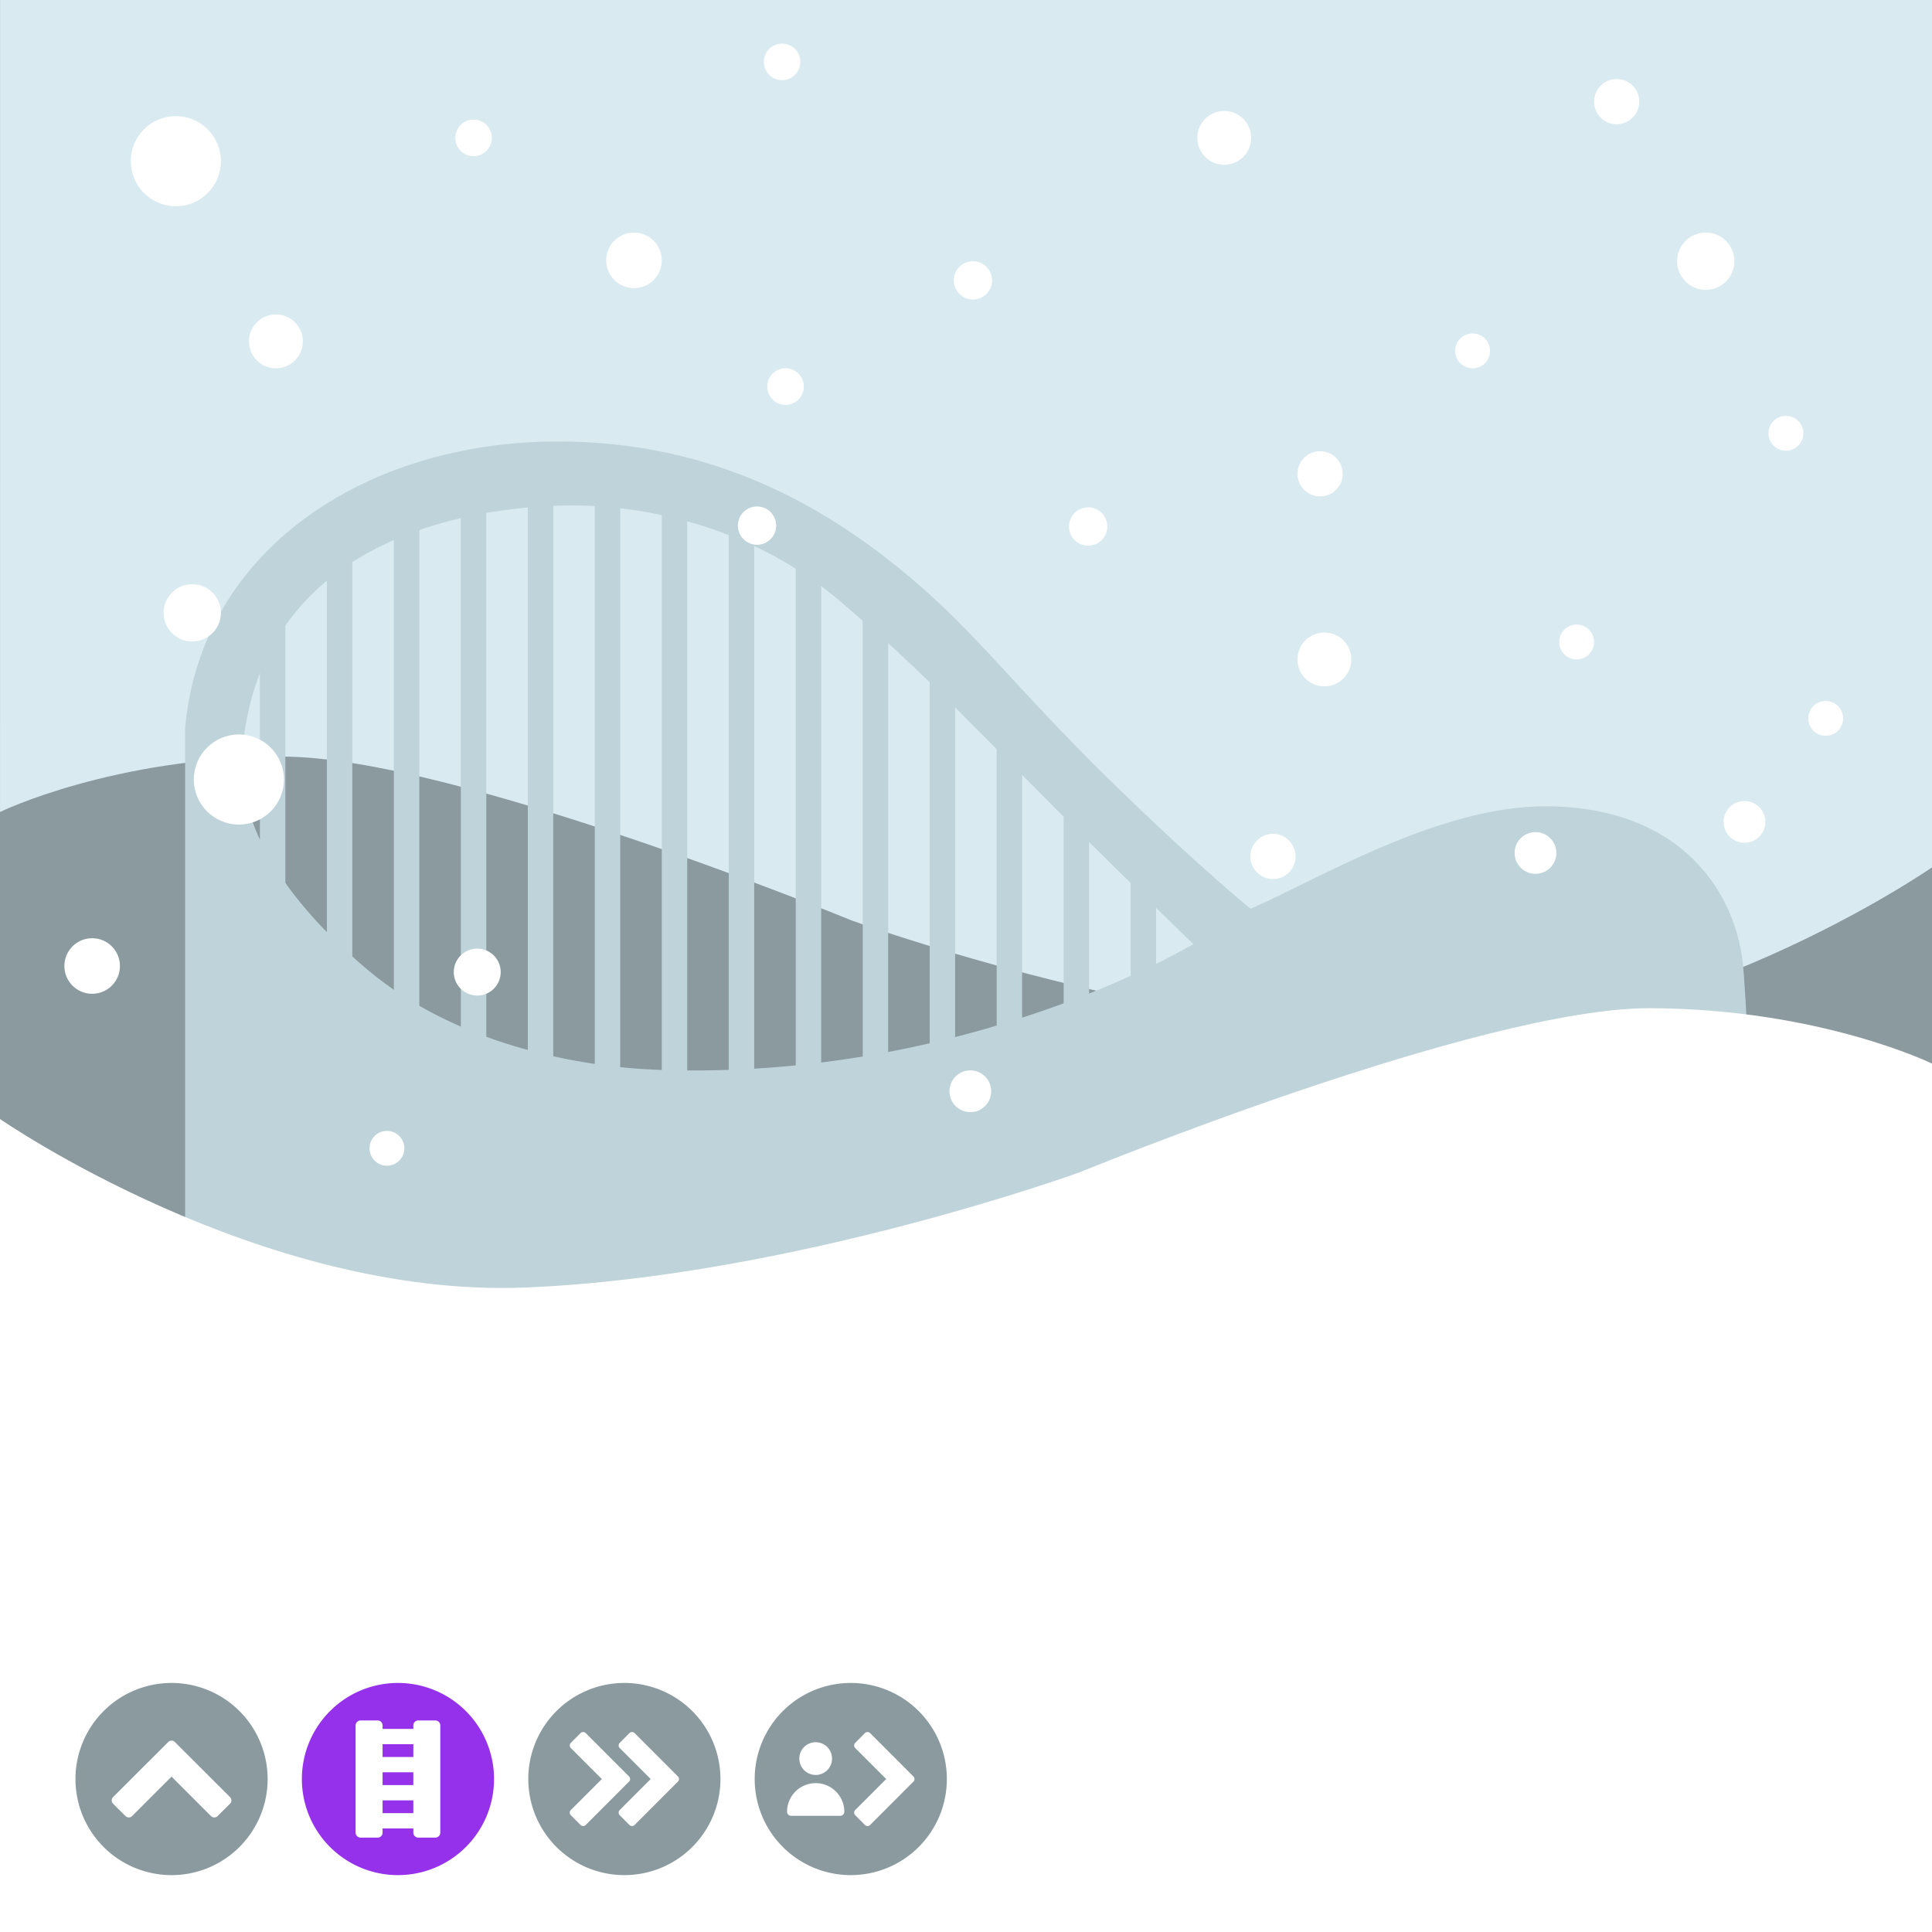 <svg preserveAspectRatio="xMidYMid meet" width="100%" viewBox="0 0 512 512" xmlns="http://www.w3.org/2000/svg"><rect x="0" y="0" width="512" height="512" fill="#333333" stroke="none"/><style>.l1{fill:#d9eaf1}.l2{fill:#8b9a9f}.l3{fill:#bfd3da}.l4{fill:#ffffff}</style><path class="l1" d="M.006 0h511.993v383.997H.002C-.006 263.19.006 0 .006 0Z"/><path class="l2" d="M512 229.868s-68.63 47.607-139.47 44.655c-70.842-2.952-146.81-30.585-146.81-30.585s-106.132-43.602-151.091-43.431C29.669 200.677 0 215.187 0 215.187v230.136h512z"/><path class="l3" d="M147.137 117.002c-50.043.204-93.869 28.627-98.075 75.914v158.74l417.184 16.867s-2.445-95.713-4.414-113.525c-1.968-17.812-15.591-40.98-51.71-41.324-28.638-.273-61.043 19.505-78.653 27.137-.753-.352-20.145-16.8-42.336-39.014-22.856-22.878-32.808-36.846-52.028-52.137-17.91-14.25-47.157-32.92-89.968-32.658zm3.408 16.95c1.298-.014 2.408-.006 3.3.01 14.278.27 43.839 4.066 68.817 25.388 15.679 13.383 20.343 17.772 48.813 46.607 23.333 23.633 44.779 44.23 44.779 44.23s-59.769 36.223-141.61 33.338c-21.365-.753-53.836-6.784-77.302-26.586-12.04-10.16-35.255-32.383-33.112-57.83 5.031-59.724 66.844-64.958 86.315-65.158z"/><path class="l4" d="M0 296.545s68.63 47.607 139.47 44.655c70.842-2.953 146.81-30.585 146.81-30.585s106.132-43.602 151.091-43.432c44.96.17 74.629 14.681 74.629 14.681V512H0Z"/><path class="l3" d="M157.625 128.372h6.743v157.647h-6.743z"/><path class="l3" d="M175.378 129.993h6.743V287.64h-6.743z"/><path class="l3" d="M193.131 134.176h6.743v157.647h-6.743z"/><path class="l3" d="M210.878 147.926h6.743v141.647h-6.743z"/><path class="l3" d="M228.628 160.176h6.743v123.513h-6.743z"/><path class="l3" d="M246.378 177.744h6.743v105.945h-6.743z"/><path class="l3" d="M264.128 194.789h6.743v83.195h-6.743z"/><path class="l3" d="M281.878 213h6.743v59.523h-6.743z"/><path class="l3" d="M299.628 228.239h6.743v38.944h-6.743z"/><path class="l3" d="M68.878 157.542h6.743v83.05h-6.743z"/><path class="l3" d="M86.628 143.975h6.743v123.208h-6.743z"/><path class="l3" d="M104.378 137.463h6.743v136.232h-6.743z"/><path class="l3" d="M122.128 130.951h6.743v149.257h-6.743z"/><path class="l3" d="M139.878 128.372h6.743v155.317h-6.743z"/><style>.sn{fill:#fff}</style><circle class="sn" cx="208.174" cy="102.449" r="4.848"/><circle class="sn" cx="125.499" cy="36.538" r="4.848"/><circle class="sn" cx="73.118" cy="90.464" r="7.136"/><circle class="sn" cx="349.836" cy="125.563" r="5.992"/><circle class="sn" cx="428.432" cy="26.94" r="5.992"/><circle class="sn" cx="390.254" cy="92.982" r="4.619"/><circle class="sn" cx="483.828" cy="190.385" r="4.619"/><circle class="sn" cx="473.288" cy="114.821" r="4.619"/><circle class="sn" cx="337.348" cy="226.96" r="5.992"/><circle class="sn" cx="63.308" cy="206.578" r="11.942"/><circle class="sn" cx="257.836" cy="74.299" r="5.077"/><circle class="sn" cx="288.372" cy="139.537" r="5.077"/><circle class="sn" cx="207.259" cy="16.399" r="4.848"/><circle class="sn" cx="168.013" cy="68.994" r="7.365"/><circle class="sn" cx="452.046" cy="69.223" r="7.594"/><circle class="sn" cx="417.821" cy="170.136" r="4.619"/><circle class="sn" cx="102.541" cy="304.314" r="4.619"/><circle class="sn" cx="200.622" cy="139.295" r="5.077"/><circle class="sn" cx="50.95" cy="162.409" r="7.594"/><circle class="sn" cx="257.149" cy="289.195" r="5.534"/><circle class="sn" cx="406.92" cy="226.045" r="5.534"/><circle class="sn" cx="462.303" cy="217.806" r="5.534"/><circle class="sn" cx="324.433" cy="36.538" r="7.136"/><circle class="sn" cx="350.98" cy="174.755" r="7.136"/><circle class="sn" cx="126.472" cy="257.613" r="6.221"/><circle class="sn" cx="46.602" cy="42.717" r="11.942"/><circle class="sn" cx="24.424" cy="256" r="7.365"/><svg x="20px" y="446"><g transform="scale(3, 3)"><svg x="0"><path class="l2" d="M8.487 0A8.487 8.487 0 0 0 0 8.487a8.487 8.487 0 0 0 8.487 8.488 8.487 8.487 0 0 0 8.488-8.488A8.487 8.487 0 0 0 8.487 0zm0 5.095c.114 0 .212.041.295.124l4.865 4.858a.407.407 0 0 1 .125.299.407.407 0 0 1-.125.298l-1.088 1.081a.404.404 0 0 1-.295.125.404.404 0 0 1-.295-.125l-3.482-3.48-3.48 3.48a.404.404 0 0 1-.296.125.404.404 0 0 1-.295-.125l-1.088-1.081a.407.407 0 0 1-.125-.298c0-.116.042-.216.125-.299L8.192 5.22a.403.403 0 0 1 .295-.124z"/></svg><svg x="20"><style>.trackColor{fill:#9530eb}</style><path class="trackColor" d="M8.487 0A8.487 8.487 0 0 0 0 8.487a8.487 8.487 0 0 0 8.487 8.488 8.487 8.487 0 0 0 8.488-8.488A8.487 8.487 0 0 0 8.487 0zM5.188 3.312h1.5a.44.44 0 0 1 .442.441v.307h2.715v-.307a.44.44 0 0 1 .441-.441h1.5a.44.44 0 0 1 .442.441v9.468a.44.44 0 0 1-.441.442h-1.5a.44.44 0 0 1-.442-.442v-.367H7.13v.367a.44.44 0 0 1-.442.442h-1.5a.44.44 0 0 1-.441-.442V3.753a.44.44 0 0 1 .441-.441zm1.942 2.1V6.54h2.715V5.413H7.13zm0 2.481V9.02h2.715V7.893H7.13zm0 2.48v1.128h2.715v-1.127H7.13z"/></svg><svg x="40"><g transform="rotate(90 8.488 8.488)"><path class="l2" d="M0 8.487A8.487 8.487 0 0 0-8.487 0a8.487 8.487 0 0 0-8.488 8.487 8.487 8.487 0 0 0 8.488 8.488A8.487 8.487 0 0 0 0 8.487zm-3.664 0c0 .09-.033.167-.098.232l-3.816 3.821a.32.32 0 0 1-.234.098.32.32 0 0 1-.235-.098l-.85-.855a.316.316 0 0 1-.097-.231c0-.09.033-.167.098-.232l2.735-2.735-2.735-2.734a.316.316 0 0 1-.098-.231c0-.09.033-.167.098-.232l.85-.855a.32.32 0 0 1 .234-.098c.091 0 .169.033.234.098l3.816 3.82a.316.316 0 0 1 .098.232zm-4.317 0c0 .09-.033.167-.098.232l-3.816 3.821a.32.32 0 0 1-.234.098.319.319 0 0 1-.234-.098l-.85-.855a.316.316 0 0 1-.098-.231c0-.09.033-.167.098-.232l2.735-2.735-2.735-2.734a.316.316 0 0 1-.098-.231c0-.09.033-.167.098-.232l.85-.855a.319.319 0 0 1 .234-.098c.091 0 .169.033.234.098l3.816 3.82a.317.317 0 0 1 .098.232z" transform="rotate(-90)"/></g></svg><svg x="60"><path class="l2" d="M8.487 0A8.487 8.487 0 0 0 0 8.487a8.487 8.487 0 0 0 8.487 8.488 8.487 8.487 0 0 0 8.488-8.488A8.487 8.487 0 0 0 8.487 0zm1.48 4.337c.092 0 .17.033.235.098l3.816 3.82a.316.316 0 0 1 .097.232c0 .09-.032.167-.097.232l-3.816 3.821a.32.32 0 0 1-.234.098.32.32 0 0 1-.235-.098l-.85-.855a.316.316 0 0 1-.097-.231c0-.09.032-.167.098-.232l2.734-2.735-2.734-2.734a.316.316 0 0 1-.098-.231c0-.09.032-.167.098-.232l.85-.855a.32.32 0 0 1 .234-.098zm-4.579.9a1.445 1.445 0 0 1 0 2.89A1.445 1.445 0 0 1 3.943 6.68a1.445 1.445 0 0 1 1.445-1.445zm0 3.612a2.529 2.529 0 0 1 2.529 2.529.361.361 0 0 1-.361.36H3.22a.361.361 0 0 1-.36-.36 2.529 2.529 0 0 1 2.528-2.529z"/></svg></g></svg></svg>